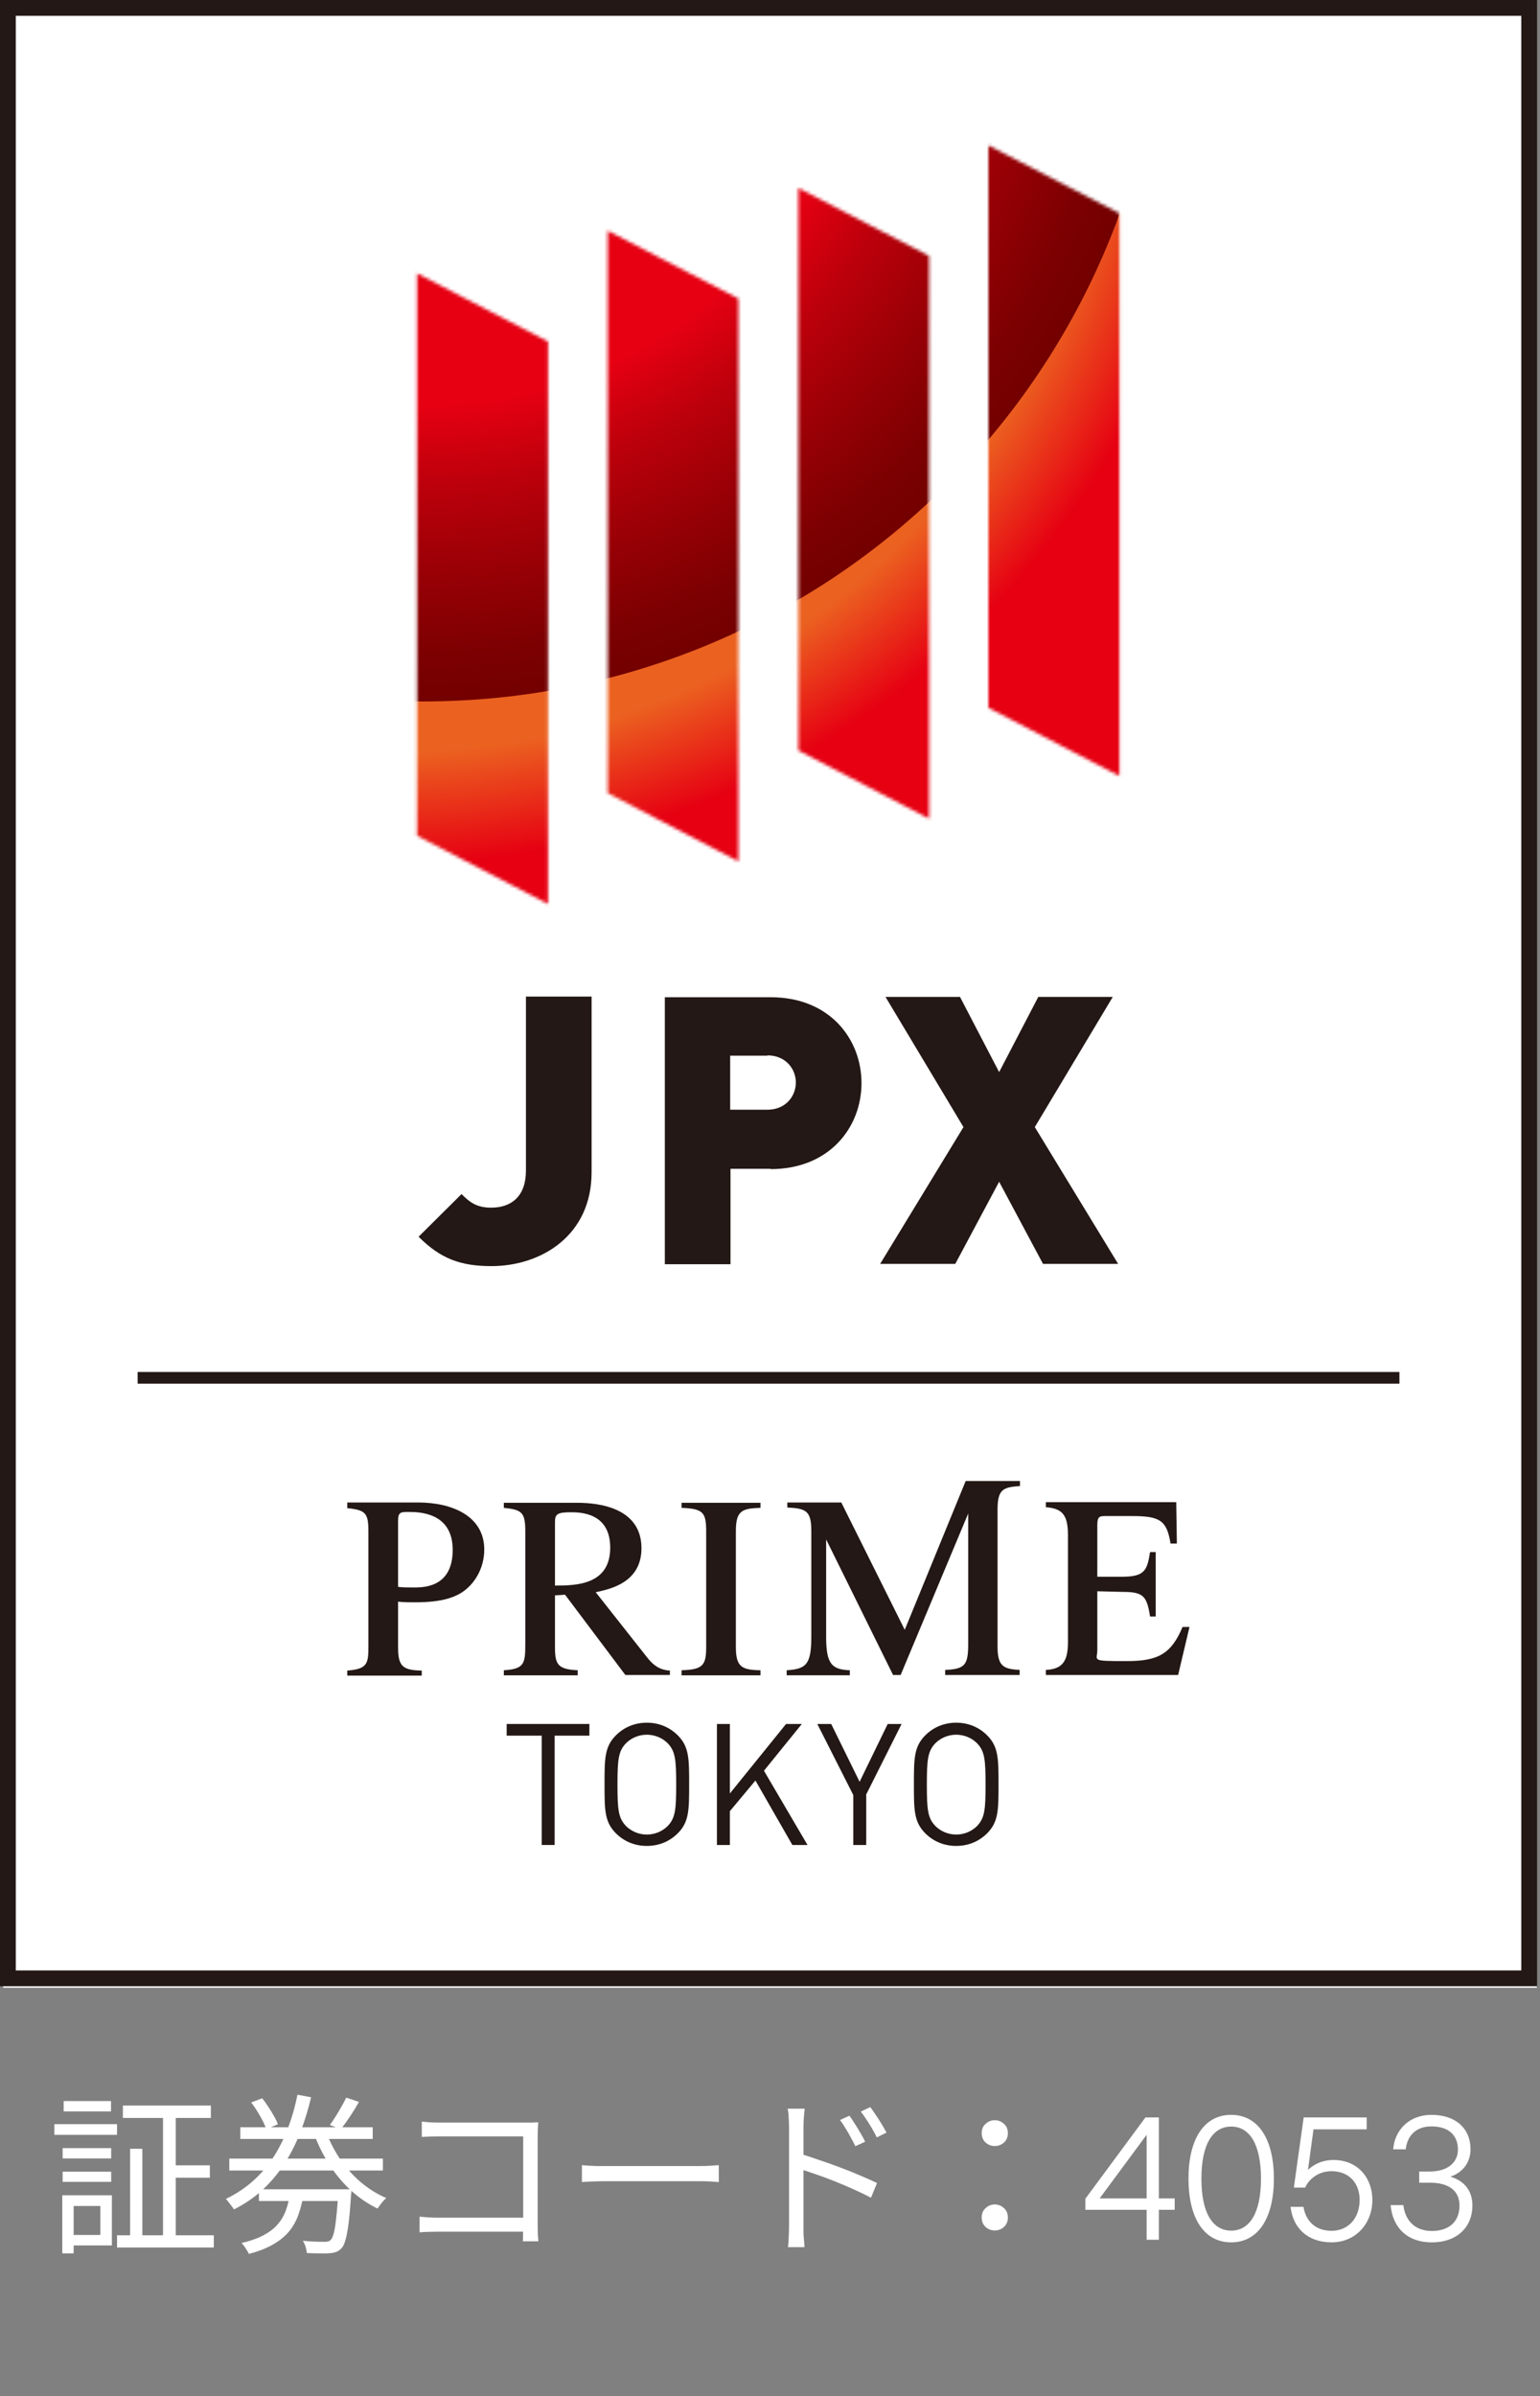 <svg width="483" height="751" viewBox="0 0 483 751" fill="none" xmlns="http://www.w3.org/2000/svg">
<rect x="0" y="0" width="483" height="751" fill="#808080" stroke="none"/>
<rect x="1" width="481" height="623" fill="white"/>
<path d="M482.079 622.536H0V0H482.079V622.536ZM4.95 617.584H477.129V4.952H4.95V617.584Z" fill="#231815"/>
<path d="M438.911 430.012H43.168V433.676H438.911V430.012Z" fill="#231815"/>
<path d="M154.158 396.835C144.356 396.835 138.119 394.458 131.287 387.624L144.753 374.254C147.327 376.829 149.505 378.513 154.059 378.513C160.396 378.513 164.951 374.948 164.951 366.926V312.357H185.545V367.421C185.545 387.228 169.802 396.835 154.059 396.835H154.158Z" fill="#231815"/>
<path d="M241.683 366.332H229.109V396.24H208.515V312.556H241.683C260.297 312.556 270.198 325.727 270.198 339.493C270.198 353.259 260.198 366.431 241.683 366.431V366.332ZM240.693 330.877H229.01V347.812H240.693C246.337 347.812 249.604 343.653 249.604 339.295C249.604 334.938 246.337 330.778 240.693 330.778V330.877Z" fill="#231815"/>
<path d="M327.129 396.141L313.366 370.392L299.604 396.141H276.04L302.178 353.259L277.723 312.456H301.089L313.366 336.027L325.644 312.456H349.01L324.554 353.259L350.693 396.141H327.129Z" fill="#231815"/>
<mask id="mask0_1196_307" style="mask-type:luminance" maskUnits="userSpaceOnUse" x="130" y="45" width="222" height="239">
<path d="M171.881 283.34L130.792 261.949V85.666L171.881 107.058V283.34ZM231.584 269.971L190.594 248.579V72.296L231.584 93.589V269.872V269.971ZM291.386 256.601L250.396 235.209V58.926L291.386 80.219V256.502V256.601ZM351.089 243.231L310 221.839V45.557L351.089 66.849V243.132V243.231Z" fill="white"/>
</mask>
<g mask="url(#mask0_1196_307)">
<path d="M124.616 358.311C318.076 357.061 473.893 199.178 472.644 5.669C471.394 -187.841 313.551 -343.698 120.092 -342.448C-73.368 -341.199 -229.185 -183.315 -227.936 10.194C-226.687 203.703 -68.844 359.561 124.616 358.311Z" fill="url(#paint0_radial_1196_307)"/>
<path d="M365.149 -12.873C365.149 115.674 261.584 219.859 132.475 219.859C3.366 219.859 -100.198 115.674 -100.198 -12.873C-100.198 -141.421 3.96 -245.606 132.475 -245.606C260.99 -245.606 365.149 -141.421 365.149 -12.873Z" fill="url(#paint1_radial_1196_307)"/>
</g>
<path d="M173.96 544.001V578.267H169.901V544.001H158.911V540.337H184.851V544.001H173.861H173.96Z" fill="#231815"/>
<path d="M212.574 574.603C210 577.178 206.634 578.564 202.871 578.564C199.109 578.564 195.743 577.178 193.168 574.603C189.604 571.038 189.604 567.274 189.604 559.252C189.604 551.23 189.604 547.467 193.168 543.902C195.743 541.327 199.109 539.94 202.871 539.94C206.634 539.94 210 541.327 212.574 543.902C216.139 547.467 216.139 551.23 216.139 559.252C216.139 567.274 216.139 571.038 212.574 574.603ZM209.406 546.378C207.723 544.694 205.347 543.704 202.871 543.704C200.396 543.704 198.02 544.694 196.337 546.378C193.96 548.854 193.663 551.429 193.663 559.351C193.663 567.274 193.96 569.849 196.337 572.325C198.02 574.009 200.396 574.999 202.871 574.999C205.347 574.999 207.723 574.009 209.406 572.325C211.782 569.849 212.079 567.274 212.079 559.351C212.079 551.429 211.782 548.854 209.406 546.378Z" fill="#231815"/>
<path d="M248.515 578.267L236.931 558.064L228.911 567.671V578.267H224.852V540.337H228.911V562.125L246.535 540.337H251.485L239.604 554.994L253.267 578.267H248.515Z" fill="#231815"/>
<path d="M271.683 562.62V578.267H267.624V562.62L256.337 540.337H260.693L269.604 558.46L278.416 540.337H282.772L271.584 562.62H271.683Z" fill="#231815"/>
<path d="M309.604 574.603C307.03 577.178 303.663 578.564 299.901 578.564C296.139 578.564 292.772 577.178 290.198 574.603C286.634 571.038 286.634 567.274 286.634 559.252C286.634 551.23 286.634 547.467 290.198 543.902C292.772 541.327 296.139 539.94 299.901 539.94C303.663 539.94 307.03 541.327 309.604 543.902C313.168 547.467 313.168 551.23 313.168 559.252C313.168 567.274 313.168 571.038 309.604 574.603ZM306.436 546.378C304.752 544.694 302.376 543.704 299.901 543.704C297.426 543.704 295.05 544.694 293.366 546.378C290.99 548.854 290.693 551.429 290.693 559.351C290.693 567.274 290.99 569.849 293.366 572.325C295.05 574.009 297.426 574.999 299.901 574.999C302.376 574.999 304.752 574.009 306.436 572.325C308.812 569.849 309.109 567.274 309.109 559.351C309.109 551.429 308.812 548.854 306.436 546.378Z" fill="#231815"/>
<path d="M108.911 470.913H131.089C141.98 470.913 151.881 475.271 151.881 485.669C151.881 492.008 148.416 496.068 147.03 497.356C143.663 500.723 138.515 502.208 130.198 502.208C128.317 502.208 126.832 502.208 124.851 502.01V516.271C124.851 522.213 126.238 523.501 132.277 523.6V525.184H108.911V523.6C115.545 523.105 115.545 521.223 115.545 515.38V480.024C115.545 474.181 114.653 473.29 108.911 472.696V471.111V470.913ZM124.851 497.356C126.337 497.554 127.327 497.554 129.01 497.554C131.98 497.554 141.98 498.148 141.98 485.768C141.98 474.082 131.584 473.884 128.119 473.884C125.743 473.884 124.851 473.884 124.851 476.657V497.257V497.356Z" fill="#231815"/>
<path d="M210.099 524.987H196.139L177.228 499.832L174.059 500.03V516.173C174.059 521.62 174.851 523.204 181.188 523.501V525.086H158.02V523.501C164.455 523.105 164.752 521.422 164.752 515.281V479.926C164.752 473.885 163.564 473.192 158.02 472.597V471.013H181.089C188.119 471.013 201.188 472.696 201.188 485.274C201.188 496.267 190.891 498.148 186.832 499.04L203.168 519.738C204.95 521.917 206.832 523.402 210.099 523.6V525.185V524.987ZM174.059 496.96C180.693 496.96 191.386 496.762 191.386 485.076C191.386 474.182 182.178 473.984 179.01 473.984C174.851 473.984 174.059 474.578 174.059 476.955V497.059V496.96Z" fill="#231815"/>
<path d="M213.762 523.501C220.495 523.303 221.485 521.917 221.485 516.173V479.926C221.485 473.885 220.396 472.894 213.762 472.597V471.013H238.515V472.597C232.772 472.795 230.792 473.39 230.792 479.926V516.173C230.792 522.511 232.673 523.402 238.515 523.501V525.086H213.762V523.501Z" fill="#231815"/>
<path d="M369.604 524.987H328.02V523.402C333.069 523.105 334.95 520.926 334.95 514.687V481.114C334.95 474.677 333.069 472.795 328.02 472.399V470.814H368.911L369.109 483.788H367.129C365.941 476.558 363.861 475.172 355.049 475.172H346.733C345.049 475.172 344.158 475.172 344.158 477.945V494.187H351.98C359.01 494.187 359.802 492.206 360.693 486.462H362.475V506.665H360.693C359.703 500.129 358.515 498.94 351.98 498.94L344.158 498.742V517.163C344.158 520.53 341.782 520.629 353.564 520.629C363.465 520.629 367.426 518.153 370.891 509.933H373.069L369.505 524.987H369.604Z" fill="#231815"/>
<path d="M319.901 465.763V464.179H302.871L283.762 510.824L263.861 470.913H246.931V472.498C252.772 472.795 254.455 473.488 254.455 479.826V513.003C254.455 521.817 252.772 523.105 246.733 523.501V525.085H266.535V523.501C260.792 523.303 259.109 521.421 259.109 513.003V482.5L280.099 524.986H282.475L303.663 474.379V515.182C303.663 521.916 302.673 523.105 296.436 523.402V524.986H319.802V523.402C314.752 523.105 312.871 522.312 312.871 516.073V473.092C312.871 466.655 314.752 466.159 319.802 465.763H319.901Z" fill="#231815"/>
<path d="M38.544 659.934H66.138V663.822H38.544V659.934ZM36.708 700.596H67.056V704.43H36.708V700.596ZM53.394 678.672H65.814V682.56H53.394V678.672ZM51.126 661.446H55.122V702.81H51.126V661.446ZM40.812 673.488H44.646V702.378H40.812V673.488ZM19.644 673.272H34.872V676.512H19.644V673.272ZM19.968 658.53H34.818V661.77H19.968V658.53ZM19.644 680.67H34.872V683.856H19.644V680.67ZM17.052 665.766H36.708V669.114H17.052V665.766ZM21.534 688.068H35.088V703.782H21.534V700.488H31.47V691.416H21.534V688.068ZM19.536 688.068H23.1V706.266H19.536V688.068ZM71.916 676.566H120.084V680.292H71.916V676.566ZM75.372 666.738H116.898V670.41H75.372V666.738ZM81.204 686.178H107.286V689.85H81.204V686.178ZM102.264 668.196C103.416 671.22 104.91 674.1 106.746 676.836C108.618 679.536 110.778 681.93 113.226 684.018C115.674 686.07 118.32 687.708 121.164 688.932C120.84 689.184 120.498 689.508 120.138 689.904C119.814 690.3 119.49 690.714 119.166 691.146C118.878 691.542 118.626 691.902 118.41 692.226C115.458 690.786 112.722 688.932 110.202 686.664C107.682 684.36 105.45 681.732 103.506 678.78C101.562 675.828 99.942 672.642 98.646 669.222L102.264 668.196ZM78.774 658.962L82.23 657.666C82.914 658.494 83.562 659.394 84.174 660.366C84.822 661.338 85.416 662.31 85.956 663.282C86.496 664.218 86.892 665.064 87.144 665.82L83.526 667.332C83.13 666.18 82.482 664.812 81.582 663.228C80.682 661.644 79.746 660.222 78.774 658.962ZM108.582 657.45L112.578 658.8C111.714 660.348 110.76 661.896 109.716 663.444C108.708 664.956 107.772 666.252 106.908 667.332L103.452 666.036C104.028 665.28 104.622 664.398 105.234 663.39C105.882 662.382 106.494 661.356 107.07 660.312C107.682 659.268 108.186 658.314 108.582 657.45ZM106.098 686.178H110.256C110.256 686.178 110.238 686.394 110.202 686.826C110.202 687.258 110.166 687.618 110.094 687.906C109.878 691.542 109.626 694.494 109.338 696.762C109.05 699.03 108.726 700.776 108.366 702C108.042 703.224 107.628 704.106 107.124 704.646C106.62 705.186 106.08 705.564 105.504 705.78C104.964 705.996 104.28 706.14 103.452 706.212C102.732 706.284 101.706 706.302 100.374 706.266C99.078 706.266 97.692 706.23 96.216 706.158C96.18 705.546 96.054 704.88 95.838 704.16C95.622 703.476 95.334 702.864 94.974 702.324C96.414 702.468 97.764 702.558 99.024 702.594C100.284 702.63 101.166 702.648 101.67 702.648C102.174 702.648 102.57 702.612 102.858 702.54C103.182 702.468 103.47 702.306 103.722 702.054C104.082 701.694 104.406 700.974 104.694 699.894C104.982 698.814 105.234 697.212 105.45 695.088C105.702 692.964 105.918 690.192 106.098 686.772V686.178ZM90.978 687.312H95.244C94.92 689.616 94.416 691.758 93.732 693.738C93.084 695.718 92.13 697.518 90.87 699.138C89.61 700.722 87.936 702.126 85.848 703.35C83.796 704.574 81.204 705.6 78.072 706.428C77.928 706.104 77.712 705.726 77.424 705.294C77.172 704.862 76.902 704.448 76.614 704.052C76.326 703.656 76.038 703.314 75.75 703.026C78.63 702.342 80.988 701.496 82.824 700.488C84.696 699.48 86.172 698.31 87.252 696.978C88.368 695.646 89.196 694.17 89.736 692.55C90.312 690.93 90.726 689.184 90.978 687.312ZM93.3 656.532L97.566 657.342C96.702 661.05 95.604 664.632 94.272 668.088C92.976 671.508 91.374 674.73 89.466 677.754C87.558 680.778 85.29 683.55 82.662 686.07C80.034 688.554 76.938 690.696 73.374 692.496C73.194 692.172 72.942 691.812 72.618 691.416C72.33 691.02 72.024 690.624 71.7 690.228C71.412 689.832 71.124 689.49 70.836 689.202C74.184 687.582 77.118 685.62 79.638 683.316C82.194 680.976 84.354 678.384 86.118 675.54C87.882 672.696 89.34 669.69 90.492 666.522C91.68 663.318 92.616 659.988 93.3 656.532ZM132.288 664.956C133.188 665.064 134.178 665.154 135.258 665.226C136.338 665.262 137.31 665.28 138.174 665.28H164.796C165.444 665.28 166.128 665.28 166.848 665.28C167.604 665.244 168.252 665.208 168.792 665.172C168.756 665.784 168.72 666.486 168.684 667.278C168.648 668.034 168.63 668.736 168.63 669.384V697.248C168.63 698.22 168.648 699.228 168.684 700.272C168.756 701.316 168.81 702.054 168.846 702.486H163.986C164.022 702.054 164.04 701.406 164.04 700.542C164.076 699.642 164.094 698.706 164.094 697.734V669.6H138.228C137.22 669.6 136.122 669.618 134.934 669.654C133.782 669.69 132.9 669.726 132.288 669.762V664.956ZM131.586 694.764C132.27 694.836 133.152 694.908 134.232 694.98C135.348 695.052 136.464 695.088 137.58 695.088H166.524V699.462H137.688C136.608 699.462 135.492 699.48 134.34 699.516C133.224 699.552 132.306 699.606 131.586 699.678V694.764ZM182.508 678.618C183.048 678.654 183.714 678.708 184.506 678.78C185.298 678.816 186.162 678.852 187.098 678.888C188.07 678.888 189.042 678.888 190.014 678.888C190.59 678.888 191.472 678.888 192.66 678.888C193.884 678.888 195.306 678.888 196.926 678.888C198.546 678.888 200.256 678.888 202.056 678.888C203.892 678.888 205.71 678.888 207.51 678.888C209.346 678.888 211.074 678.888 212.694 678.888C214.35 678.888 215.772 678.888 216.96 678.888C218.148 678.888 219.03 678.888 219.606 678.888C220.974 678.888 222.144 678.852 223.116 678.78C224.088 678.708 224.862 678.654 225.438 678.618V683.91C224.898 683.874 224.088 683.82 223.008 683.748C221.964 683.676 220.848 683.64 219.66 683.64C219.084 683.64 218.184 683.64 216.96 683.64C215.736 683.64 214.314 683.64 212.694 683.64C211.11 683.64 209.4 683.64 207.564 683.64C205.728 683.64 203.892 683.64 202.056 683.64C200.256 683.64 198.546 683.64 196.926 683.64C195.342 683.64 193.938 683.64 192.714 683.64C191.49 683.64 190.59 683.64 190.014 683.64C188.538 683.64 187.134 683.676 185.802 683.748C184.47 683.784 183.372 683.838 182.508 683.91V678.618ZM266.424 663.12C266.892 663.768 267.432 664.578 268.044 665.55C268.656 666.486 269.25 667.458 269.826 668.466C270.438 669.474 270.942 670.41 271.338 671.274L268.26 672.678C267.828 671.742 267.342 670.806 266.802 669.87C266.298 668.898 265.758 667.962 265.182 667.062C264.642 666.126 264.066 665.262 263.454 664.47L266.424 663.12ZM272.958 660.42C273.426 661.032 273.966 661.806 274.578 662.742C275.226 663.678 275.856 664.65 276.468 665.658C277.08 666.666 277.602 667.584 278.034 668.412L275.01 669.924C274.542 668.988 274.038 668.052 273.498 667.116C272.958 666.18 272.382 665.262 271.77 664.362C271.194 663.462 270.6 662.616 269.988 661.824L272.958 660.42ZM247.47 697.95C247.47 697.446 247.47 696.438 247.47 694.926C247.47 693.414 247.47 691.614 247.47 689.526C247.47 687.402 247.47 685.17 247.47 682.83C247.47 680.49 247.47 678.222 247.47 676.026C247.47 673.83 247.47 671.886 247.47 670.194C247.47 668.502 247.47 667.278 247.47 666.522C247.47 665.766 247.434 664.848 247.362 663.768C247.326 662.688 247.218 661.734 247.038 660.906H252.384C252.276 661.734 252.186 662.688 252.114 663.768C252.042 664.812 252.006 665.73 252.006 666.522C252.006 667.926 252.006 669.618 252.006 671.598C252.006 673.542 252.006 675.63 252.006 677.862C252.006 680.058 252.006 682.254 252.006 684.45C252.006 686.61 252.006 688.644 252.006 690.552C252.006 692.424 252.006 694.026 252.006 695.358C252.006 696.654 252.006 697.518 252.006 697.95C252.006 698.49 252.006 699.156 252.006 699.948C252.042 700.74 252.096 701.514 252.168 702.27C252.24 703.062 252.294 703.746 252.33 704.322H247.146C247.254 703.458 247.326 702.432 247.362 701.244C247.434 700.056 247.47 698.958 247.47 697.95ZM251.034 675.054C252.798 675.594 254.76 676.242 256.92 676.998C259.08 677.718 261.258 678.492 263.454 679.32C265.686 680.148 267.792 680.994 269.772 681.858C271.788 682.686 273.552 683.478 275.064 684.234L273.174 688.824C271.626 687.996 269.88 687.15 267.936 686.286C266.028 685.422 264.048 684.576 261.996 683.748C259.944 682.92 257.964 682.182 256.056 681.534C254.184 680.886 252.51 680.328 251.034 679.86V675.054ZM312 672.624C310.92 672.624 309.966 672.264 309.138 671.544C308.31 670.788 307.896 669.798 307.896 668.574C307.896 667.35 308.31 666.378 309.138 665.658C309.966 664.902 310.92 664.524 312 664.524C313.08 664.524 314.034 664.902 314.862 665.658C315.69 666.378 316.104 667.35 316.104 668.574C316.104 669.798 315.69 670.788 314.862 671.544C314.034 672.264 313.08 672.624 312 672.624ZM312 699.084C310.92 699.084 309.966 698.724 309.138 698.004C308.31 697.248 307.896 696.258 307.896 695.034C307.896 693.774 308.31 692.784 309.138 692.064C309.966 691.308 310.92 690.93 312 690.93C313.08 690.93 314.034 691.308 314.862 692.064C315.69 692.784 316.104 693.774 316.104 695.034C316.104 696.258 315.69 697.248 314.862 698.004C314.034 698.724 313.08 699.084 312 699.084ZM368.43 689.04V692.604H363.462V702H359.628V692.604H340.404V689.148L359.25 663.66H363.462V689.04H368.43ZM359.628 669.168H359.574L344.886 689.04H359.628V669.168ZM386.144 702.81C377.504 702.81 372.752 695.034 372.752 682.83C372.752 670.626 377.504 662.85 386.144 662.85C394.73 662.85 399.536 670.626 399.536 682.83C399.536 695.034 394.73 702.81 386.144 702.81ZM386.144 666.522C380.42 666.522 376.802 671.976 376.802 682.83C376.802 693.738 380.42 699.138 386.144 699.138C391.868 699.138 395.486 693.738 395.486 682.83C395.486 671.976 391.868 666.522 386.144 666.522ZM405.801 685.638L408.879 663.66H428.643V667.386H411.957L410.229 680.13C410.499 679.86 413.199 676.998 418.221 676.998C425.997 676.998 430.425 682.776 430.425 689.526C430.425 696.924 425.187 702.81 417.627 702.81C410.121 702.81 405.477 698.274 404.775 691.686H408.825C409.419 695.52 412.011 699.192 417.627 699.192C422.811 699.192 426.429 695.304 426.429 689.526C426.429 684.234 423.135 680.508 417.573 680.508C412.929 680.508 410.121 683.694 409.365 685.638H405.801ZM445.115 684.126V680.616H448.355C454.403 680.616 457.265 677.484 457.265 673.758C457.265 669.384 454.511 666.468 448.895 666.468C443.603 666.468 441.227 670.032 440.903 673.65H436.961C437.393 667.71 441.875 662.85 448.949 662.85C456.725 662.85 461.207 667.278 461.207 673.596C461.207 677.322 459.263 680.724 454.889 682.236C459.749 683.64 461.801 687.15 461.801 691.254C461.801 697.95 457.103 702.81 449.057 702.81C441.173 702.81 436.745 698.004 436.151 691.146H440.147C440.633 695.628 443.495 699.246 449.057 699.246C454.187 699.246 457.751 696.6 457.751 691.254C457.751 686.502 454.187 684.126 448.625 684.126H445.115Z" fill="white"/>
<defs>
<radialGradient id="paint0_radial_1196_307" cx="0" cy="0" r="1" gradientUnits="userSpaceOnUse" gradientTransform="translate(122.362 7.909) scale(350.297 350.387)">
<stop offset="0.65" stop-color="#EB6120"/>
<stop offset="0.75" stop-color="#E60012"/>
</radialGradient>
<radialGradient id="paint1_radial_1196_307" cx="0" cy="0" r="1" gradientUnits="userSpaceOnUse" gradientTransform="translate(132.475 -12.873) scale(232.673 232.733)">
<stop offset="0.6" stop-color="#E60012"/>
<stop offset="0.71" stop-color="#BB000B"/>
<stop offset="0.84" stop-color="#940005"/>
<stop offset="0.94" stop-color="#7B0001"/>
<stop offset="1" stop-color="#730000"/>
</radialGradient>
</defs>
</svg>

